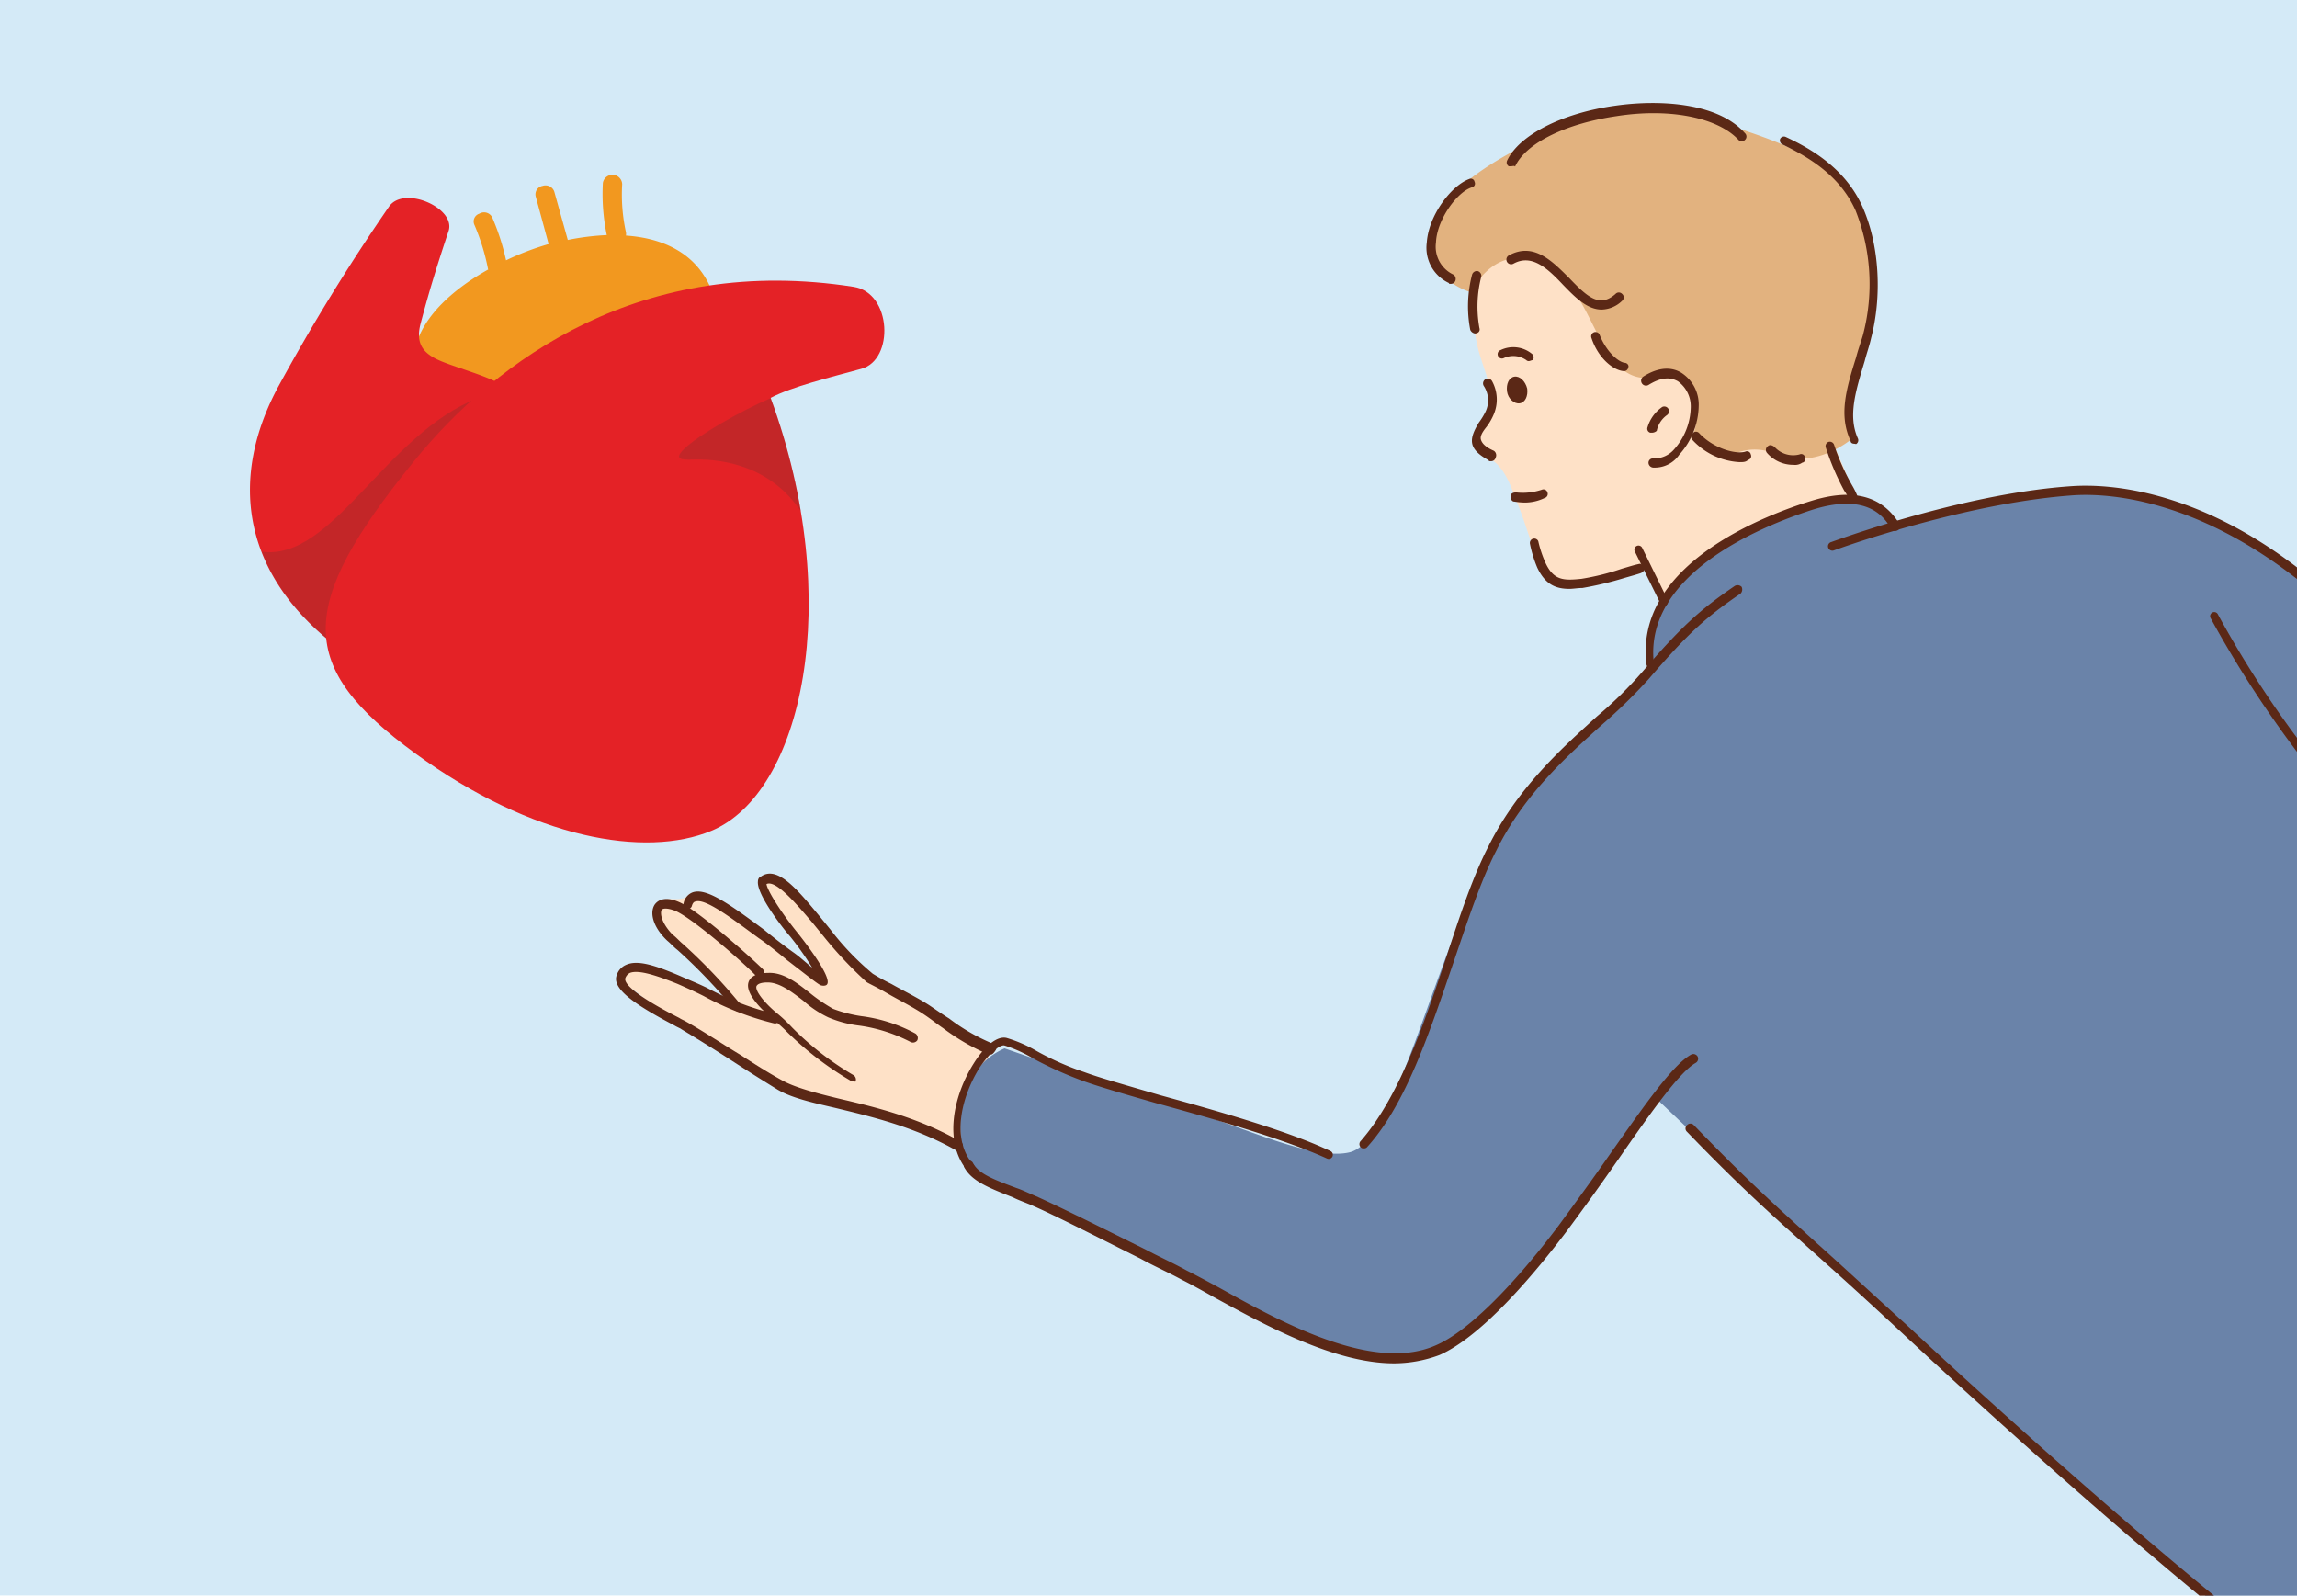<svg xmlns="http://www.w3.org/2000/svg" xmlns:xlink="http://www.w3.org/1999/xlink" viewBox="0 0 340.43 236.48"><defs><style>.cls-1{fill:#e42226;}.cls-2{isolation:isolate;}.cls-3{opacity:0.6;}.cls-4{fill:#b7dcf1;fill-rule:evenodd;}.cls-5{fill:#fee1c7;}.cls-6{fill:#6a83a9;}.cls-7{fill:#e2b27f;}.cls-8{fill:#5b2816;}.cls-9{fill:#ee7770;}.cls-10{fill:#f2981f;}.cls-11{fill:#423734;mix-blend-mode:multiply;opacity:0.2;}.cls-12{clip-path:url(#clip-path);}</style><clipPath id="clip-path"><path id="SVGID" class="cls-1" d="M126.52,42.51c-31.39-4.9-52.87,10.71-65.16,25.84-17.53,21.58-17.42,30.45.18,43.3C79,124.38,95.67,127.16,105.4,123.14c13.47-5.55,19.87-34,8.81-64.18,3.23-1.68,8.72-3,13.44-4.3C132.55,53.35,132.19,43.4,126.52,42.51Z"/></clipPath></defs><g class="cls-2"><g id="Layer_1" data-name="Layer 1"><g class="cls-3"><path class="cls-4" d="M-25.12-4.91H342V239.81H-25.12Z"/></g><path class="cls-5" d="M146.42,156c-.54-1.63-4.08-2.72-5.58-3.67-1.91-1.37-3.68-3-5.58-4.22a53.27,53.27,0,0,1-8.58-5.86c-3.4-3.27-6-7.35-9.67-10.48-.68-.68-2.86-2.73-4.08-1.91-.68.41,1.22,2.59,1.5,3,1.63,2.85,3.26,5.85,5,8.57a32.36,32.36,0,0,0,1.77,2.73s.68.95.41.95-1.09-.68-1.22-.82c-1.09-.95-2.32-2-3.54-3-3.27-2.45-6.67-4.9-10.21-7.22-1-.54-2.59-2-4-1.77-.55.14-.82.68-1.36.82-1.23.41-3-.41-3.82,1-.68,1.09.82,2.45,1.36,3.4a51.78,51.78,0,0,0,7.22,8.31c.55.54,2.18,1.77,2.32,2.59,0,.27-.55,0-.82-.14-1-.41-2-1-3-1.36a73.72,73.72,0,0,0-9.26-3.27c-1.22-.27-3.4-.95-3.4,1.09,0,.82,2.45,2.18,3,2.72a73.77,73.77,0,0,0,9.66,6.4c4.22,2.45,8.44,5.59,12.8,7.63,4,1.9,8.58,2.31,12.8,3.67a53.56,53.56,0,0,1,8.85,3.27c.54.27,2.45,1.5,3.27,1.23,1.09-.55,2-3.13,2.31-4,.41-1.5.82-3.13,1.09-4.63S146.83,157.53,146.42,156Z"/><path class="cls-5" d="M229.61,35.13a45.82,45.82,0,0,0-7.35,1.22c-.68.14-1.63-.27-2,.28-2.45,3.81-2.32,9.94-1.37,14.29.55,2.72,1.91,5.31,2.18,8.17.28,2.59-3,4.77-2.18,7,.41.95,2.32,2,3,2.72,1.5,1.5,2.18,3.67,2.86,5.44,1.22,2.86,2,6,3.27,8.85.54,1.23,1.09,3.14,2.31,3.68,1,.54,2.73-.27,3.81-.41a29.37,29.37,0,0,0,6-1.36c1.08-.41,2.45-1.36,3.67-1.36.41,0,.68,1.36.82,1.63.54,1.09,1.5,3.41,2.72,4s2.59-.68,3.54-1.36c2.86-1.63,5.17-4.08,8.31-5.58,3.81-1.77,7.89-3,11.71-4.77a18.67,18.67,0,0,0,4.08-1.9,1.79,1.79,0,0,1-.41-.28s-.41-.13-.41-.27a1,1,0,0,1-.41-1.36,1,1,0,0,1,1.37-.41c-.28-.68-.82-1.36-1-1.77-1.5-4.08-3.54-8.17-5.44-12.12-1.64-3.4-2.86-7.08-5.31-9.94C255.21,39.89,242.27,33.5,229.61,35.13Z"/><path class="cls-6" d="M244.59,99.12a14.2,14.2,0,0,1,2.58-10.62c2.18-3.13,8-7.22,11.31-9.12,4.35-2.59,12.52-6,16.88-5.58a5.92,5.92,0,0,1,5.44,4.49s17-7.08,32.27-5.18,28.59,12.94,28.59,12.94V247.66s-9.53-6-33.76-27.23S245.68,163,245.68,163s-4.09,5.85-10.08,13.61C230.7,183,224.71,191,219,196.2c-5.45,4.9-10.35,6-14.16,5.31-10.89-2.18-20.29-7.49-27.91-11.44-7.08-3.68-12.66-6.13-17.84-9.26-6.67-4.08-13.75-4.08-15.79-8.44-1.22-2.45-1.5-8.31.27-12a11.06,11.06,0,0,1,5.31-5s14.71,5.17,29.55,9.94c7.76,2.59,16.74,6.67,21.65,5.45,6.8-1.77,12.11-27.37,20.15-42.76,4.9-9.39,10.34-15,15.65-20C240,103.61,244.59,99.12,244.59,99.12Z"/><path class="cls-7" d="M214.63,29.55c7-8.17,30-17.43,39.76-11.85,3.95,2.18,17.56,4.36,21,13.34s1.22,21.24-.14,25.33a21,21,0,0,0-.68,8.58s-5.31,4.63-10.89,2.45-7.08,1.09-9-.14a19.46,19.46,0,0,1-3.67-3s1.49-4.36-.82-7.22c-2.59-3.27-5.85,1-9.94-2.45-2.72-2.32-4.36-7.63-6.81-11.17a14.79,14.79,0,0,0-6.26-5c-6.4-1.5-9.12,4.9-9.12,4.9s-3.81-1-5-3.95A10.51,10.51,0,0,1,214.63,29.55Z"/><path class="cls-8" d="M244.72,99.12a.91.91,0,0,1-.68-.54c-2-15.12,18.25-22.47,24.51-24.38,8-2.45,11.3.82,12.94,3.41a.72.72,0,0,1-.28,1,.71.71,0,0,1-.95-.27c-.95-1.64-3.4-5.31-11.44-2.86-6,1.91-25.46,9-23.69,23,.27.27.14.68-.41.68Z"/><path class="cls-8" d="M341.53,248.34a.52.52,0,0,1-.41-.13c-14-9.67-43.16-35.67-59.36-50.79-5.86-5.44-9.94-9.12-13.62-12.39-6.4-5.72-10.62-9.53-18.11-17.29a.66.66,0,0,1,0-1,.67.67,0,0,1,1,0c7.49,7.76,11.71,11.57,18,17.29,3.67,3.27,7.76,7.08,13.61,12.39,16.21,15.11,45.34,41,59.23,50.65.27.27.41.68.14.95C341.94,248.21,341.66,248.34,341.53,248.34Z"/><path class="cls-8" d="M341.66,86.59a.5.5,0,0,1-.4-.13c-15.8-12.66-28.87-13.35-33.77-13.07-15,1-32.27,6.94-35.67,8.17a.65.65,0,1,1-.41-1.23c3.4-1.22,20.83-7.35,35.94-8.3,5-.28,18.52.27,34.72,13.34a.82.82,0,0,1,.14.95C342.07,86.59,341.94,86.59,341.66,86.59Z"/><path class="cls-8" d="M202.11,170.19a.52.52,0,0,1-.41-.13.67.67,0,0,1,0-1c5.58-6.4,9.26-17,12.66-27.23,2-6.13,3.95-12,6.27-16.47,4.22-8.44,10.48-14.16,16.06-19.2a60.35,60.35,0,0,0,6.67-6.54c5.86-6.8,8.58-9.25,13.75-12.79a.85.85,0,0,1,1,.13.87.87,0,0,1-.14,1c-5.17,3.54-7.76,5.85-13.61,12.66a80.5,80.5,0,0,1-6.81,6.67c-5.45,4.9-11.71,10.48-15.8,18.79-2.31,4.49-4.22,10.35-6.26,16.34-3.54,10.34-7.08,21.24-12.93,27.64A.63.63,0,0,1,202.11,170.19Z"/><path class="cls-8" d="M246.63,89.86c-.27,0-.41-.13-.54-.41l-3.82-7.76a.61.61,0,0,1,1.09-.54l3.81,7.76a.66.66,0,0,1-.27.82A.42.42,0,0,1,246.63,89.86Z"/><path class="cls-8" d="M274.54,74.34c-.27,0-.54-.14-.54-.41a5.51,5.51,0,0,0-.68-1.22,37.73,37.73,0,0,1-2.73-6.4.67.67,0,0,1,.41-.82.67.67,0,0,1,.82.41A32.9,32.9,0,0,0,274.54,72a11.41,11.41,0,0,1,.68,1.36.64.64,0,0,1-.27.81C274.68,74.34,274.68,74.34,274.54,74.34Z"/><path class="cls-8" d="M144,173.87a1,1,0,0,1-.54-.27c-3.68-4.23-2.18-11.17.81-15.93,1.77-2.86,3.68-4.23,5-3.82a20.17,20.17,0,0,1,4.36,1.91,41,41,0,0,0,7.08,3.13c2.18.82,6.4,2,11.16,3.4,8.44,2.32,19.06,5.31,25.33,8.31a.61.61,0,0,1-.55,1.09c-6.26-2.86-16.74-5.86-25.19-8.17-4.76-1.36-9-2.59-11.16-3.4a56.5,56.5,0,0,1-7.22-3.27,19,19,0,0,0-4.22-1.91c-.54-.13-2,.82-3.67,3.27-2.73,4.36-4.22,10.62-1,14.3a.64.64,0,0,1,0,1C144.38,173.87,144.11,173.87,144,173.87Z"/><path class="cls-8" d="M206.6,202.05c-8.85,0-19.2-5.72-26.68-9.8-1.77-1-3.41-1.91-4.77-2.59-2-1.09-4.08-2-6.13-3.13-6.8-3.4-13.2-6.67-16.33-8-1-.41-1.77-.68-2.59-1.09-3.81-1.5-6.13-2.45-7.22-4.5a.91.91,0,0,1,.27-.95.93.93,0,0,1,1,.27c.81,1.64,2.86,2.45,6.53,3.82.82.27,1.64.68,2.59,1.08,3.13,1.37,9.67,4.63,16.47,8,2.05,1.09,4.09,2,6.13,3.13,1.36.68,3.13,1.63,4.9,2.59,9,5,22.6,12.52,31.86,8.57,4.63-1.9,11.3-8.44,18.38-17.83,2.59-3.54,5.18-7.08,7.63-10.62,5-7.08,9.26-13.21,12-14.71a.72.72,0,0,1,.95.28.71.71,0,0,1-.27.95c-2.45,1.36-6.94,7.76-11.57,14.43-2.46,3.54-5,7.08-7.63,10.62-4.22,5.58-12.25,15.39-18.79,18.25A19.34,19.34,0,0,1,206.6,202.05Z"/><path class="cls-8" d="M141.93,170.6c-.14,0-.27,0-.27-.14-6.27-3.54-12.67-5-17.84-6.26-3.54-.82-6.53-1.5-8.58-2.72-1.77-1.09-3.95-2.45-6.26-3.95-2.72-1.77-5.58-3.54-8-5-.14-.13-.55-.27-1-.54-5.71-3-9.39-5.45-8.57-7.49a2.47,2.47,0,0,1,1.36-1.5c1.77-.82,4.49.14,8,1.63,1.23.55,2.59,1.09,4,1.77A42.65,42.65,0,0,0,115,150.31a.69.69,0,1,1-.27,1.36,42.88,42.88,0,0,1-10.49-4.08c-1.36-.68-2.58-1.23-3.81-1.77-2.72-1.09-5.72-2.18-7.08-1.63a1.38,1.38,0,0,0-.68.81c-.13.55.55,2.05,8,5.86.41.27.82.41,1,.54,2.45,1.36,5.31,3.27,8.17,5,2.31,1.5,4.49,2.86,6.26,3.81s4.76,1.77,8.17,2.59c5.17,1.22,11.71,2.72,18.11,6.4a.77.77,0,0,1,.27.95A.73.73,0,0,1,141.93,170.6Z"/><path class="cls-8" d="M126.27,160.25c-.13,0-.27,0-.27-.13a47.77,47.77,0,0,1-9.39-7.22,18,18,0,0,0-2-1.77c-.41-.41-4.35-3.54-3.67-5.58.27-.82,1.22-1.36,2.86-1.36,2.31-.14,4.35,1.49,6.26,3a25.34,25.34,0,0,0,3.4,2.32,20,20,0,0,0,4.22,1.09,22.82,22.82,0,0,1,8,2.58.8.8,0,0,1,.27,1,.79.79,0,0,1-.95.27,23.53,23.53,0,0,0-7.63-2.45,16.85,16.85,0,0,1-4.63-1.23,15.57,15.57,0,0,1-3.67-2.45c-1.77-1.36-3.54-2.72-5.31-2.72-1.09,0-1.5.27-1.64.54-.27.68,1.23,2.59,3.27,4.22a22.33,22.33,0,0,1,2,1.91,44.33,44.33,0,0,0,9.12,7.08.78.78,0,0,1,.28.95Z"/><path class="cls-8" d="M109.39,149.9a1,1,0,0,1-.55-.27,79.44,79.44,0,0,0-8.44-8.85c-.54-.41-1-.95-1.5-1.36-1.9-1.77-2.72-3.95-1.9-5.31.27-.41,1.22-1.5,3.67-.41,2.86,1.23,10.9,8.44,12.39,9.94a.67.67,0,1,1-1,1c-1.63-1.77-9.39-8.57-12-9.66-1.09-.41-1.77-.41-2-.14-.27.55,0,2,1.63,3.68.55.41,1,.95,1.5,1.36a81.07,81.07,0,0,1,8.58,9c.27.27.13.68-.14,1C109.66,149.9,109.52,149.9,109.39,149.9Z"/><path class="cls-8" d="M146.83,156.3h-.27a32.22,32.22,0,0,1-6.81-3.94c-.82-.55-1.63-1.23-2.86-2.05-1.63-1.09-3.81-2.17-5.45-3.13s-2.58-1.36-3-1.63a60.39,60.39,0,0,1-6.4-6.81l-1.63-2c-2.45-2.86-5.45-6.4-6.81-5.72.14,1,2.18,4.22,4.49,7.08,0,0,5.31,6.53,4.5,7.76-.14.27-.69.27-1,.14-.54-.28-1.9-1.37-4.9-3.68-1.5-1.23-3-2.45-4.22-3.27-3.54-2.58-7.9-6-9.39-5.44-.14,0-.41.13-.55.68a.64.64,0,1,1-1.22-.41,2.16,2.16,0,0,1,1.36-1.64c2-.68,5.31,1.64,10.62,5.59,1.22,1,2.72,2.18,4.22,3.26,1,.69,2,1.64,2.86,2.32a43.5,43.5,0,0,0-3.27-4.63c-1.09-1.22-5-6.26-4.77-8.17,0-.41.28-.68.41-.68,2.45-1.77,5.45,1.91,8.72,5.85l1.63,2a40.35,40.35,0,0,0,6.26,6.53,31,31,0,0,0,2.73,1.5c1.77,1,3.81,2,5.58,3.13,1.22.82,2.18,1.5,3,2a29.07,29.07,0,0,0,6.68,3.82.65.65,0,0,1,.27.81C147.24,156.17,147,156.3,146.83,156.3Z"/><path class="cls-9" d="M102.44,105.79s-9.53-7.08-12.25.68,14,14.16,18,12.53,8.72-19.06,2.45-21.92S102.44,105.79,102.44,105.79Z"/><path class="cls-8" d="M232.61,87.27c-1.91,0-3.54-.54-4.77-3.13a18.48,18.48,0,0,1-1.09-3.54.65.65,0,0,1,1.23-.4,16.93,16.93,0,0,0,1.09,3.26c1.22,2.59,2.72,2.59,5.31,2.32a35.94,35.94,0,0,0,6-1.5c.95-.27,1.77-.54,2.45-.68.41-.14.68.14.81.54s-.13.68-.54.82-1.36.41-2.31.68a50.92,50.92,0,0,1-6.27,1.5C233.83,87.14,233.15,87.27,232.61,87.27Z"/><path class="cls-8" d="M245.13,69.3h0a.75.75,0,0,1-.81-.68.64.64,0,0,1,.68-.68h.13a3.88,3.88,0,0,0,3-1.36,9.61,9.61,0,0,0,2.45-6.26,4.59,4.59,0,0,0-1.91-3.82c-1.22-.68-2.58-.54-4.35.55a.72.72,0,0,1-1-.27.74.74,0,0,1,.27-1c2.59-1.63,4.5-1.22,5.59-.54a5.6,5.6,0,0,1,2.58,4.9,11.05,11.05,0,0,1-2.86,7.22A4.4,4.4,0,0,1,245.13,69.3Z"/><path class="cls-8" d="M244.86,64.13h-.27a.61.61,0,0,1-.41-.82,5.55,5.55,0,0,1,2.18-3,.7.7,0,0,1,.68,1.22,3.79,3.79,0,0,0-1.5,2.32A1.08,1.08,0,0,1,244.86,64.13Z"/><path class="cls-8" d="M225.93,74.48a10.4,10.4,0,0,1-1.49-.14c-.41,0-.55-.41-.55-.82s.41-.54.82-.54a8.88,8.88,0,0,0,3.81-.41.61.61,0,0,1,.82.41.62.62,0,0,1-.41.82A6.78,6.78,0,0,1,225.93,74.48Z"/><path class="cls-8" d="M226.34,57.59c-.27-1.09-1.09-1.9-1.9-1.77s-1.23,1.09-1.09,2.18,1.09,1.91,1.9,1.77S226.48,58.68,226.34,57.59Z"/><path class="cls-8" d="M226.62,53.51a.48.48,0,0,1-.41-.14,3.38,3.38,0,0,0-3.41-.27.64.64,0,0,1-.4-1.22,4.35,4.35,0,0,1,4.62.54.67.67,0,0,1,.14.95C227,53.37,226.75,53.51,226.62,53.51Z"/><path class="cls-8" d="M218.58,49.42a.91.91,0,0,1-.68-.54,18.5,18.5,0,0,1,.27-8.17.75.75,0,0,1,.82-.54.74.74,0,0,1,.55.81,17.72,17.72,0,0,0-.28,7.63c.14.41-.13.81-.68.81Z"/><path class="cls-8" d="M220.9,68.35c-.14,0-.27,0-.27-.14-1.5-.81-2.32-1.63-2.46-2.58s.41-2,1-3a9.82,9.82,0,0,0,1-1.63,3.89,3.89,0,0,0-.27-3.81.72.72,0,0,1,.27-1,.73.73,0,0,1,.95.27,5.64,5.64,0,0,1,.28,4.91,8.8,8.8,0,0,1-1.09,1.9c-.55.68-1,1.36-.82,1.91s.68,1.09,1.91,1.63a.8.8,0,0,1,.27,1A.7.7,0,0,1,220.9,68.35Z"/><path class="cls-8" d="M215,42.07c-.13,0-.27,0-.27-.13a5.77,5.77,0,0,1-3.27-6c.28-4.09,3.68-8.45,6.27-9.4a.56.56,0,0,1,.81.41.57.57,0,0,1-.41.82c-2.17.68-5.17,4.76-5.31,8.17a4.57,4.57,0,0,0,2.59,4.76.78.78,0,0,1,.27.95A.72.72,0,0,1,215,42.07Z"/><path class="cls-8" d="M223.89,24.65h-.27a.66.66,0,0,1-.27-.82c1.77-3.81,8.17-7.08,16.06-8.17,6.68-.95,15.25-.41,19.2,4.08a.67.67,0,0,1,0,1,.66.66,0,0,1-.95,0c-3-3.27-10.08-4.77-18-3.54-7.49,1.09-13.48,3.94-15.12,7.49C224.44,24.51,224.16,24.65,223.89,24.65Z"/><path class="cls-8" d="M274.81,65.76c-.27,0-.54-.13-.54-.41-1.77-3.81-.68-7.62.82-12.39.27-1.08.68-2.17,1-3.26A29.61,29.61,0,0,0,275,31.18c-2.32-5.17-6.94-7.9-10.89-9.8a.66.66,0,0,1-.27-.82.64.64,0,0,1,.81-.27c4.09,1.9,9,4.9,11.44,10.48s2.86,13.07,1.22,19.34c-.27,1.22-.68,2.31-.95,3.4C275,58,273.86,61.68,275.36,65a.65.65,0,0,1-.27.81Z"/><path class="cls-8" d="M240.64,55h0c-1.63-.14-3.81-2-4.77-4.9a.65.65,0,1,1,1.23-.41c1,2.45,2.72,3.94,3.68,4.08.4,0,.68.41.54.68A.63.63,0,0,1,240.64,55Z"/><path class="cls-8" d="M237.37,45.88c-2.18,0-4-1.9-5.72-3.67-2.31-2.45-4.63-4.63-7.35-3.13a.7.7,0,0,1-.68-1.23c3.68-2,6.4.82,9,3.41,2.72,2.85,4.49,4.35,6.8,2.31a.67.67,0,0,1,1,0,.66.66,0,0,1,0,1A4.5,4.5,0,0,1,237.37,45.88Z"/><path class="cls-8" d="M257.79,68.49a10.24,10.24,0,0,1-6.94-3.27.66.66,0,0,1,0-1,.64.64,0,0,1,1,0c2.18,2.31,5.45,3.13,6.81,2.72a.57.57,0,0,1,.82.41.57.57,0,0,1-.41.81C258.75,68.49,258.34,68.49,257.79,68.49Z"/><path class="cls-8" d="M265.83,68.89a5.14,5.14,0,0,1-3.95-1.77.67.67,0,0,1,.14-1c.27-.27.68-.13,1,.14a3.71,3.71,0,0,0,3.67,1.09.57.57,0,0,1,.82.41.56.56,0,0,1-.41.81A1.82,1.82,0,0,1,265.83,68.89Z"/><path class="cls-8" d="M341.66,112.6a1.1,1.1,0,0,1-.54-.27,162.4,162.4,0,0,1-13.48-20.7.61.61,0,1,1,1.09-.54,153.69,153.69,0,0,0,13.34,20.42.67.67,0,0,1-.13.95C341.94,112.6,341.8,112.6,341.66,112.6Z"/><path class="cls-10" d="M92.77,34.91a1.61,1.61,0,0,0,0-.49,26,26,0,0,1-.56-7.11,1.44,1.44,0,0,0-2.86-.2,30,30,0,0,0,.58,7.73,37.38,37.38,0,0,0-5.78.72l-2-7.15a1.37,1.37,0,0,0-1.74-.86,1.28,1.28,0,0,0-1,1.62l1.9,7A40.6,40.6,0,0,0,75,38.58a34.2,34.2,0,0,0-2.07-6.4,1.35,1.35,0,0,0-1.89-.51,1.21,1.21,0,0,0-.72,1.68,32,32,0,0,1,2,6.48s0,.06.05.1c-4.9,2.75-9.66,6.74-10.87,11.71-.86,3.5,1.55,11.83,6.48,14.65s34.82-22.22,34.82-22.22l2.92-.39C103.76,38.08,99.05,35.35,92.77,34.91Z"/><path class="cls-1" d="M75.09,57.52c-2.1-1.73-8.31-3.18-10.61-4.41-1.76-.94-2.91-2.26-2.14-5.17,1.26-4.8,2.51-8.81,4.14-13.7,1.14-3.42-6.68-6.84-8.85-3.58A296.58,296.58,0,0,0,41.36,57.08C34,70.53,35,86,52.69,97.85Z"/><path class="cls-11" d="M38.8,81.76C41,87.46,45.42,93,52.69,97.85L73.94,59.59c-.44-1-1.37-1.26-3-.64C57.08,64.28,49.36,83.2,38.8,81.76Z"/><path id="SVGID-2" data-name="SVGID" class="cls-1" d="M126.52,42.51c-31.39-4.9-52.87,10.71-65.16,25.84-17.53,21.58-17.42,30.45.18,43.3C79,124.38,95.67,127.16,105.4,123.14c13.47-5.55,19.87-34,8.81-64.18,3.23-1.68,8.72-3,13.44-4.3C132.55,53.35,132.19,43.4,126.52,42.51Z"/><g class="cls-12"><path class="cls-11" d="M114.21,59c-4.42,1.9-10.73,5.48-12.84,7.55-1.62,1.59-.25,1.61,1.26,1.56,5-.16,12.11,1.25,16.43,8.24,3.87,6.25-1.41-16.68-1.41-16.68Z"/></g></g></g></svg>